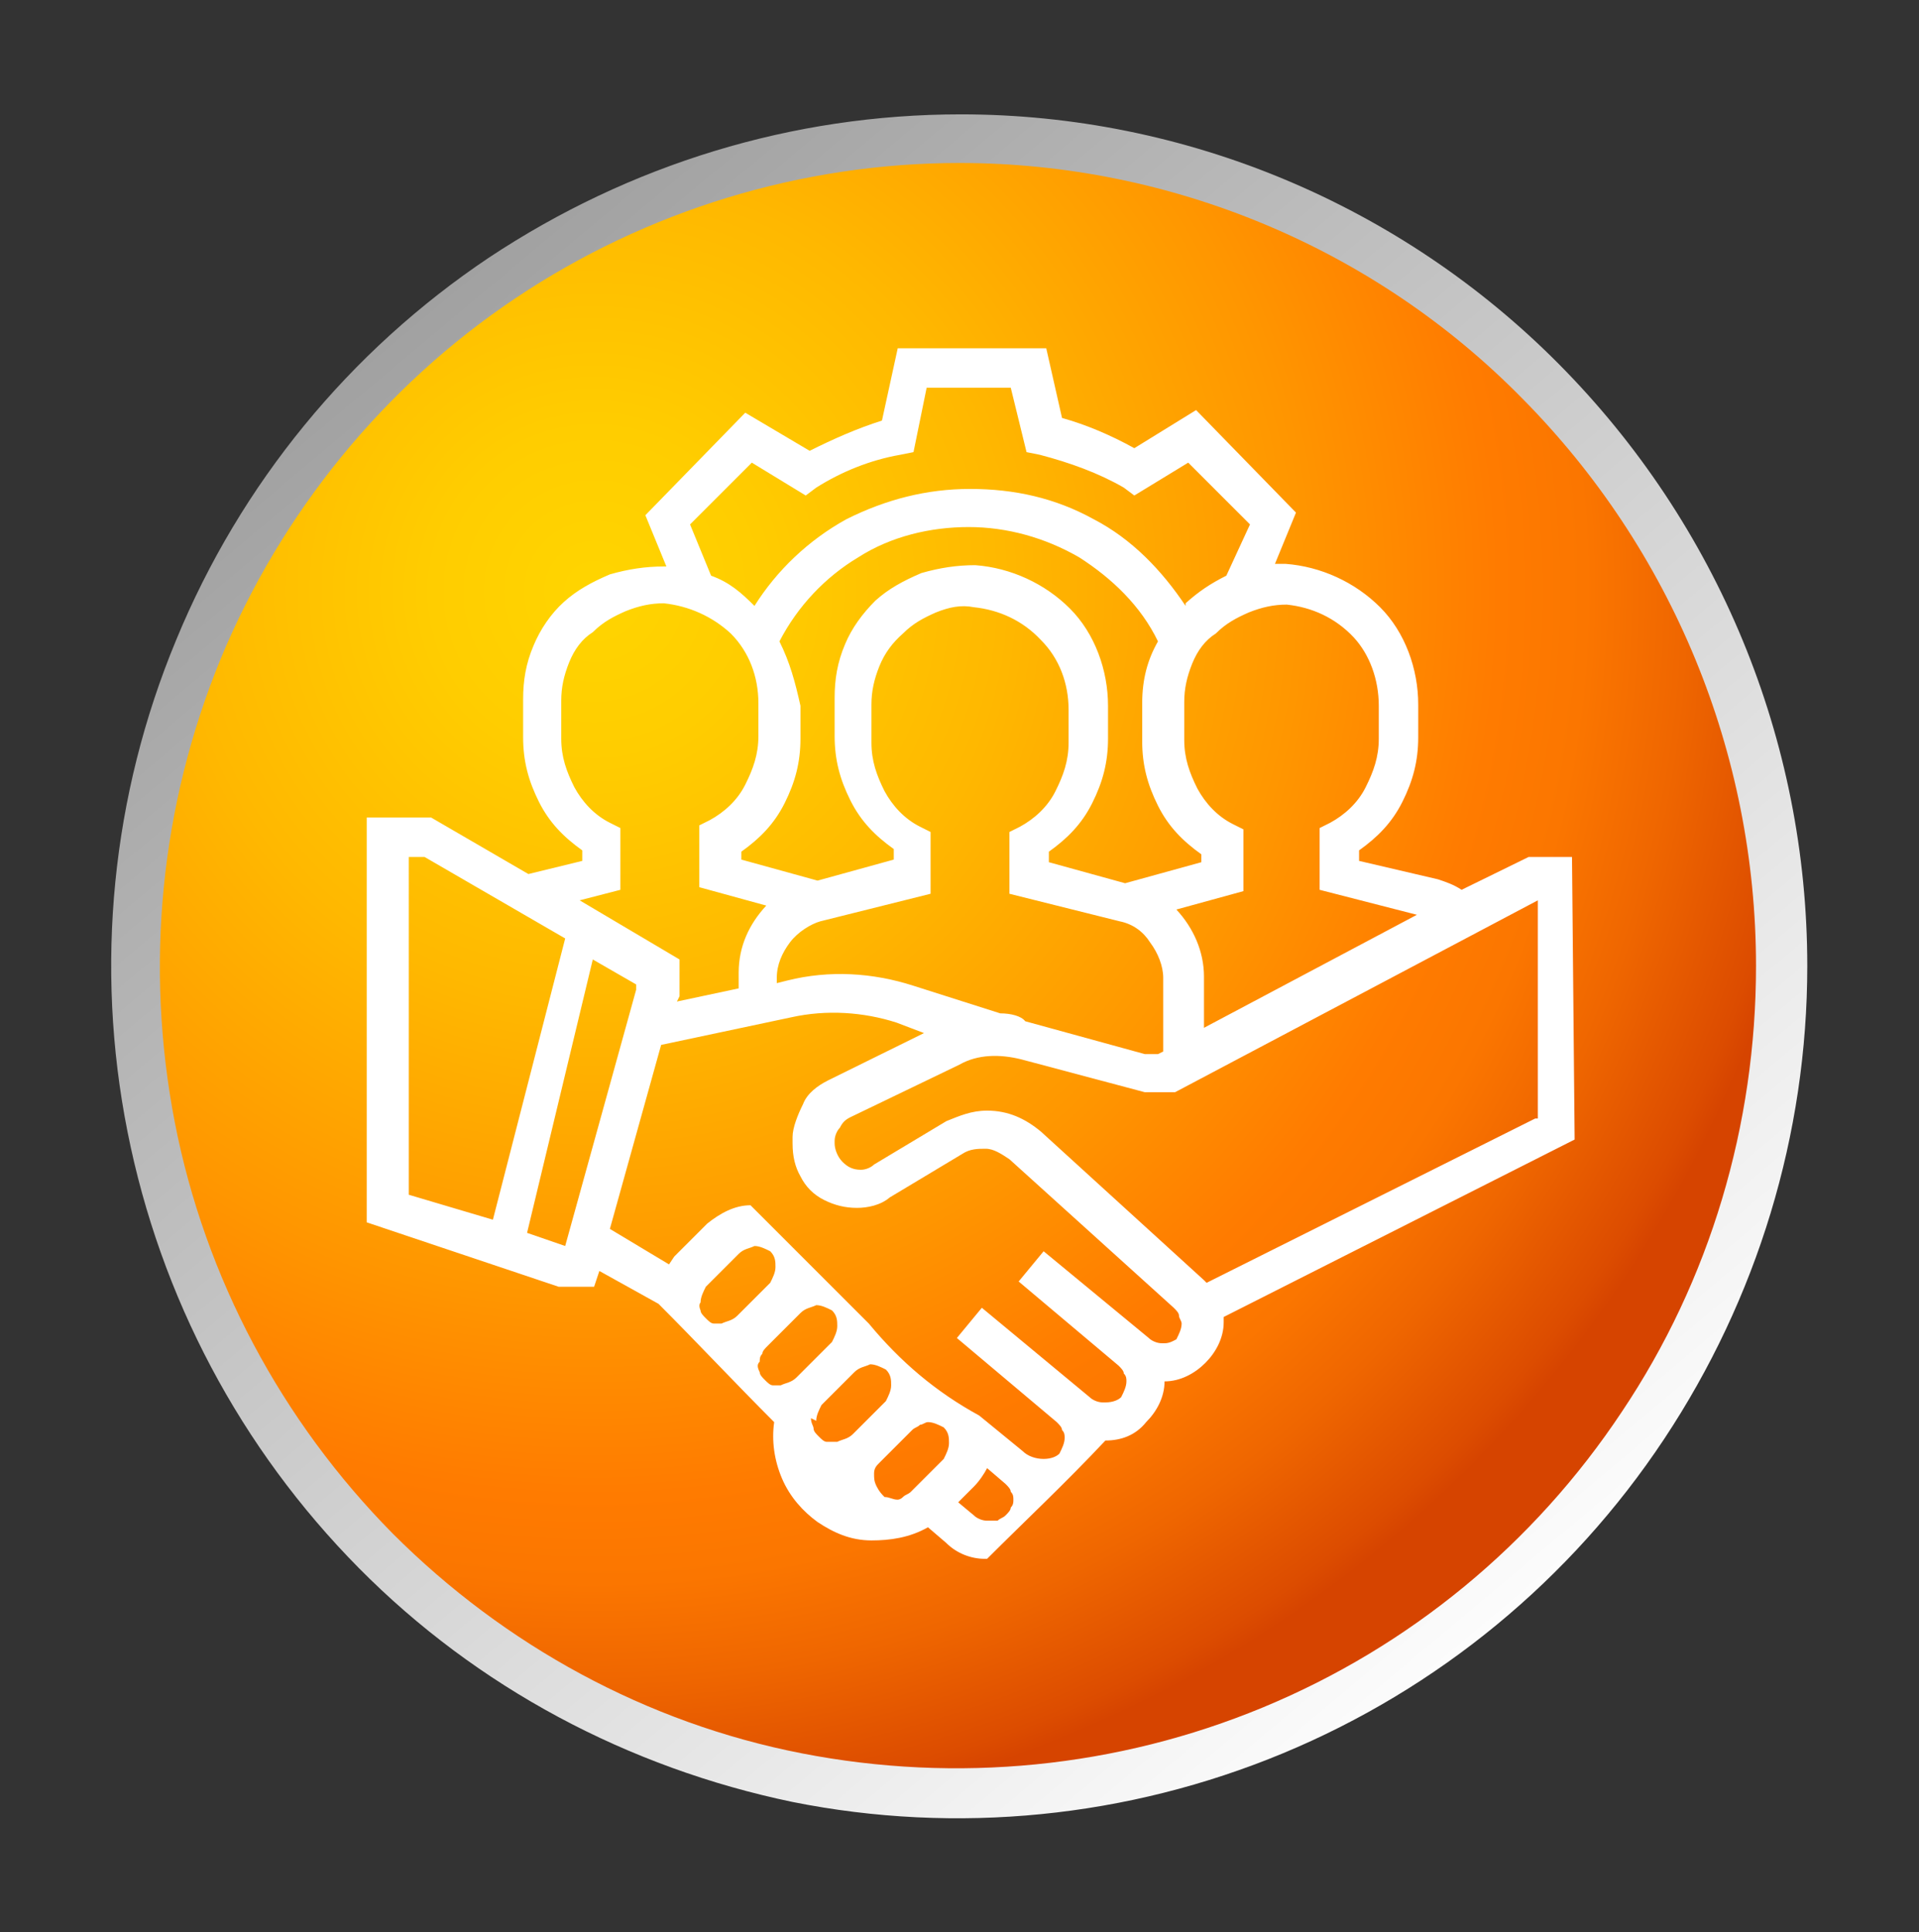 <?xml version="1.0" encoding="utf-8"?>
<!-- Generator: Adobe Illustrator 25.4.1, SVG Export Plug-In . SVG Version: 6.00 Build 0)  -->
<svg version="1.1" id="Capa_1" xmlns="http://www.w3.org/2000/svg" xmlns:xlink="http://www.w3.org/1999/xlink" x="0px" y="0px"
	 viewBox="0 0 146 147" style="enable-background:new 0 0 146 147;" xml:space="preserve">
<rect x="0" y="0" width="146" height="147" fill="#333333" stroke="none"/>
<style type="text/css">
	.st0{fill:url(#SVGID_1_);}
	.st1{fill:url(#SVGID_00000159439332794914507160000003153520109670862471_);}
	.st2{fill:#FFFFFF;}
</style>
<g>
	
		<linearGradient id="SVGID_1_" gradientUnits="userSpaceOnUse" x1="31.42" y1="435.958" x2="114.52" y2="535.077" gradientTransform="matrix(1 0 0 1 0 -412)">
		<stop  offset="0" style="stop-color:#A1A1A1"/>
		<stop  offset="1" style="stop-color:#FCFCFC"/>
	</linearGradient>
	<path class="st0" d="M73.1,15.5c11.4,0,22.6,3.4,32.1,9.8s16.9,15.4,21.3,26c4.4,10.6,5.5,22.2,3.3,33.5
		c-2.2,11.2-7.7,21.6-15.8,29.7s-18.4,13.6-29.6,15.9c-11.2,2.2-22.8,1.1-33.3-3.3c-10.5-4.4-19.6-11.8-25.9-21.3S15.4,85,15.4,73.5
		c0-15.4,6.1-30.1,16.9-41C43.1,21.7,57.8,15.6,73.1,15.5z M73.1,8.7c-12.8,0-25.2,3.8-35.9,10.9c-10.6,7.1-18.9,17.2-23.8,29.1
		C8.5,60.5,7.2,73.5,9.7,86.1s8.6,24.1,17.6,33.2s20.5,15.2,33,17.8c12.5,2.5,25.5,1.2,37.3-3.7s21.9-13.2,29-23.9
		s10.9-23.2,10.9-36c0-17.2-6.8-33.6-18.9-45.8C106.6,15.6,90.2,8.7,73.1,8.7z"/>
	<g>
		
			<radialGradient id="SVGID_00000168818274532958270260000004848676270333204157_" cx="-987.301" cy="231.566" r="0.813" gradientTransform="matrix(114.408 0 0 114.873 113001.523 -26555.57)" gradientUnits="userSpaceOnUse">
			<stop  offset="0" style="stop-color:#FFD500"/>
			<stop  offset="0.13" style="stop-color:#FFCD00"/>
			<stop  offset="0.33" style="stop-color:#FFB800"/>
			<stop  offset="0.57" style="stop-color:#FF9600"/>
			<stop  offset="0.73" style="stop-color:#FF7B00"/>
			<stop  offset="0.8" style="stop-color:#FB7600"/>
			<stop  offset="0.88" style="stop-color:#EF6600"/>
			<stop  offset="0.98" style="stop-color:#DC4C00"/>
			<stop  offset="1" style="stop-color:#D64400"/>
		</radialGradient>
		<path style="fill:url(#SVGID_00000168818274532958270260000004848676270333204157_);" d="M73,12.4c-12,0-23.8,3.6-33.8,10.3
			S21.4,39,16.8,50.1c-4.6,11.2-5.8,23.4-3.5,35.3c2.3,11.8,8.1,22.7,16.6,31.3c8.5,8.5,19.3,14.4,31.1,16.7s24,1.1,35.1-3.5
			c11.1-4.6,20.6-12.4,27.3-22.5c6.7-10,10.2-21.8,10.2-33.9c0-16.2-6.4-31.7-17.8-43.2C104.6,18.9,89.1,12.4,73,12.4z"/>
		<path class="st2" d="M119.6,65.2h-3.3l-5.1,2.5c-0.6-0.4-1.2-0.6-1.8-0.8l-6-1.4v-0.8c1.4-1,2.5-2.1,3.3-3.7
			c0.8-1.6,1.2-3.1,1.2-4.9v-2.5c0-2.7-1-5.5-2.9-7.4s-4.5-3.1-7.2-3.3h-0.8l1.6-3.9l-7.6-7.8l-4.7,2.9c-1.8-1-3.7-1.8-5.5-2.3
			l-1.2-5.3H68.3l-1.2,5.5c-1.9,0.6-3.7,1.4-5.5,2.3l-4.9-2.9l-7.6,7.8l1.6,3.9h-0.2c-1.4,0-2.7,0.2-4.1,0.6
			c-1.4,0.6-2.5,1.2-3.5,2.1s-1.8,2.1-2.3,3.3c-0.6,1.4-0.8,2.7-0.8,4.1v2.9c0,1.8,0.4,3.3,1.2,4.9c0.8,1.6,1.9,2.7,3.3,3.7v0.8
			l-4.1,1l-7.4-4.3h-4.9v30.8l14.6,4.9h2.7l0.4-1.2l4.5,2.5c2.9,2.9,5.8,6,8.8,9c-0.2,1.4,0,2.9,0.6,4.3s1.6,2.5,2.7,3.3
			c1.2,0.8,2.5,1.4,4.1,1.4c1.4,0,2.9-0.2,4.3-1l1.4,1.2c0.8,0.8,1.9,1.2,2.9,1.2h0.2c2.9-2.9,6-5.8,9-9c1.2,0,2.3-0.4,3.1-1.4
			c0.8-0.8,1.4-1.9,1.4-3.1c1.2,0,2.3-0.6,3.1-1.4c0.8-0.8,1.4-1.9,1.4-3.1c0-0.2,0-0.2,0-0.4l26.7-13.5L119.6,65.2z M104.9,53.7
			v2.5c0,1.4-0.4,2.5-1,3.7c-0.6,1.2-1.6,2.1-2.7,2.7l-0.8,0.4v4.7l7.4,1.9l-16.2,8.6v-3.9c0-1.9-0.8-3.7-2.1-5.1l5.1-1.4v-4.7
			l-0.8-0.4c-1.2-0.6-2.1-1.6-2.7-2.7c-0.6-1.2-1-2.3-1-3.7v-2.9c0-1,0.2-1.9,0.6-2.9c0.4-1,1-1.8,1.8-2.3c0.8-0.8,1.6-1.2,2.5-1.6
			c1-0.4,1.9-0.6,2.9-0.6c1.9,0.2,3.7,1,5.1,2.5C104.2,49.8,104.9,51.7,104.9,53.7z M76.1,77.1l-6.6-2.1c-3.1-1-6.4-1.2-9.6-0.4
			l-0.8,0.2v-0.4c0-1,0.4-1.9,1-2.7c0.6-0.8,1.6-1.4,2.3-1.6l8.4-2.1v-4.7L70,62.9c-1.2-0.6-2.1-1.6-2.7-2.7c-0.6-1.2-1-2.3-1-3.7
			v-2.9c0-1,0.2-1.9,0.6-2.9c0.4-1,1-1.8,1.8-2.5c0.8-0.8,1.6-1.2,2.5-1.6c1-0.4,1.9-0.6,2.9-0.4c1.9,0.2,3.7,1,5.1,2.5
			c1.4,1.4,2.1,3.3,2.1,5.3v2.5c0,1.4-0.4,2.5-1,3.7c-0.6,1.2-1.6,2.1-2.7,2.7l-0.8,0.4v4.7l8.4,2.1c1,0.2,1.8,0.8,2.3,1.6
			c0.6,0.8,1,1.8,1,2.7V80l-0.4,0.2h-1L78,77.7C77.7,77.3,76.9,77.1,76.1,77.1z M59.3,48.8c1.4-2.7,3.5-4.9,6-6.4
			c2.5-1.6,5.5-2.3,8.4-2.3s5.8,0.8,8.4,2.3c2.5,1.6,4.7,3.7,6,6.4c-0.8,1.4-1.2,2.9-1.2,4.7v2.9c0,1.8,0.4,3.3,1.2,4.9
			c0.8,1.6,1.9,2.7,3.3,3.7v0.6l-5.8,1.6l-5.8-1.6v-0.8c1.4-1,2.5-2.1,3.3-3.7c0.8-1.6,1.2-3.1,1.2-4.9v-2.5c0-2.7-1-5.5-2.9-7.4
			s-4.5-3.1-7.2-3.3c-1.4,0-2.7,0.2-4.1,0.6c-1.4,0.6-2.5,1.2-3.5,2.1c-1,1-1.8,2.1-2.3,3.3c-0.6,1.4-0.8,2.7-0.8,4.1V56
			c0,1.8,0.4,3.3,1.2,4.9c0.8,1.6,1.9,2.7,3.3,3.7v0.8l-5.8,1.6l-5.8-1.6v-0.6c1.4-1,2.5-2.1,3.3-3.7c0.8-1.6,1.2-3.1,1.2-4.9v-2.5
			C60.5,51.9,60.1,50.4,59.3,48.8L59.3,48.8z M52.5,39.9l4.7-4.7l4.1,2.5l0.8-0.6c1.9-1.2,4.1-2.1,6.4-2.5l1-0.2l1-4.9h6.4l1.2,4.9
			l1,0.2c2.3,0.6,4.5,1.4,6.4,2.5l0.8,0.6l4.1-2.5l4.7,4.7l-1.8,3.9c-1.2,0.6-2.1,1.2-3.1,2.1l0,0.2c-1.8-2.7-4.1-5.1-7-6.6
			c-2.9-1.6-6-2.3-9.4-2.3c-3.3,0-6.4,0.8-9.4,2.3c-2.9,1.6-5.3,3.9-7,6.6c-1-1-1.9-1.8-3.3-2.3L52.5,39.9z M47.2,67.7V63l-0.8-0.4
			c-1.2-0.6-2.1-1.6-2.7-2.7c-0.6-1.2-1-2.3-1-3.7v-2.9c0-1,0.2-1.9,0.6-2.9s1-1.8,1.8-2.3c0.8-0.8,1.6-1.2,2.5-1.6
			c1-0.4,1.9-0.6,2.9-0.6c1.9,0.2,3.7,1,5.1,2.3c1.4,1.4,2.1,3.3,2.1,5.3V56c0,1.4-0.4,2.5-1,3.7c-0.6,1.2-1.6,2.1-2.7,2.7l-0.8,0.4
			v4.7l5.1,1.4C57,70.3,56.2,72,56.2,74v1.2l-4.7,1l0.2-0.4V73l-7.6-4.5L47.2,67.7z M31.1,65.2h1.2L43,71.4l-5.5,21.4l-6.4-1.9V65.2
			z M43,94.8l-2.9-1L45.1,73l3.3,1.9v0.4L43,94.8L43,94.8z M53.3,99.1c0-0.4,0.2-0.8,0.4-1.2l2.5-2.5c0.4-0.4,0.8-0.4,1.2-0.6
			c0.4,0,0.8,0.2,1.2,0.4c0.4,0.4,0.4,0.8,0.4,1.2c0,0.4-0.2,0.8-0.4,1.2l-2.5,2.5c-0.4,0.4-0.8,0.4-1.2,0.6c-0.2,0-0.4,0-0.6,0
			c-0.2,0-0.4-0.2-0.6-0.4s-0.4-0.4-0.4-0.6C53.3,99.7,53.1,99.3,53.3,99.1L53.3,99.1z M57.8,103.6c0-0.2,0-0.4,0.2-0.6
			c0-0.2,0.2-0.4,0.4-0.6l2.5-2.5c0.4-0.4,0.8-0.4,1.2-0.6c0.4,0,0.8,0.2,1.2,0.4c0.4,0.4,0.4,0.8,0.4,1.2s-0.2,0.8-0.4,1.2
			l-2.7,2.7c-0.4,0.4-0.8,0.4-1.2,0.6c-0.2,0-0.4,0-0.6,0c-0.2,0-0.4-0.2-0.6-0.4c-0.2-0.2-0.4-0.4-0.4-0.6
			C57.6,104,57.6,103.8,57.8,103.6L57.8,103.6z M62.1,108.1c0-0.4,0.2-0.8,0.4-1.2l2.5-2.5c0.4-0.4,0.8-0.4,1.2-0.6
			c0.4,0,0.8,0.2,1.2,0.4c0.4,0.4,0.4,0.8,0.4,1.2c0,0.4-0.2,0.8-0.4,1.2l-2.5,2.5c-0.4,0.4-0.8,0.4-1.2,0.6c-0.2,0-0.4,0-0.8,0
			c-0.2,0-0.4-0.2-0.6-0.4c-0.2-0.2-0.4-0.4-0.4-0.6c0-0.2-0.2-0.4-0.2-0.8L62.1,108.1z M68.3,114.1c-0.4,0-0.6-0.2-1-0.2
			c-0.2-0.2-0.4-0.4-0.6-0.8c-0.2-0.4-0.2-0.6-0.2-1c0-0.4,0.2-0.6,0.4-0.8l2.5-2.5c0.2-0.2,0.4-0.2,0.6-0.4c0.2,0,0.4-0.2,0.6-0.2
			c0.4,0,0.8,0.2,1.2,0.4c0.4,0.4,0.4,0.8,0.4,1.2c0,0.4-0.2,0.8-0.4,1.2l-2.5,2.5c-0.2,0.2-0.4,0.2-0.6,0.4
			C68.5,114.1,68.3,114.1,68.3,114.1L68.3,114.1z M75.3,115.7h-0.2c-0.4,0-0.8-0.2-1-0.4l-1.2-1l1.2-1.2c0.4-0.4,0.8-1,1-1.4
			l1.4,1.2c0.2,0.2,0.4,0.4,0.4,0.6c0.2,0.2,0.2,0.4,0.2,0.6c0,0.2,0,0.4-0.2,0.6c0,0.2-0.2,0.4-0.4,0.6c-0.2,0.2-0.4,0.2-0.6,0.4
			C75.7,115.7,75.5,115.7,75.3,115.7L75.3,115.7z M88.6,102.2h-0.2c-0.4,0-0.8-0.2-1-0.4l-8-6.6l-1.9,2.3l7.6,6.4
			c0.2,0.2,0.4,0.4,0.4,0.6c0.2,0.2,0.2,0.4,0.2,0.6c0,0.4-0.2,0.8-0.4,1.2c-0.2,0.2-0.6,0.4-1.2,0.4h-0.2c-0.4,0-0.8-0.2-1-0.4
			l-8.2-6.8l-1.9,2.3l7.6,6.4c0.2,0.2,0.4,0.4,0.4,0.6c0.2,0.2,0.2,0.4,0.2,0.6c0,0.4-0.2,0.8-0.4,1.2c-0.2,0.2-0.6,0.4-1.2,0.4
			c-0.6,0-1.2-0.2-1.6-0.6l-3.3-2.7c-3.3-1.8-6-4.1-8.4-7c-2.9-2.9-6-6-9-9c-1.2,0-2.3,0.6-3.3,1.4l-2.5,2.5l-0.4,0.6l-4.5-2.7
			l3.9-14l9.9-2.1c2.7-0.6,5.5-0.4,8,0.4l2.1,0.8L63,82.2c-0.8,0.4-1.6,1-1.9,1.8c-0.4,0.8-0.8,1.8-0.8,2.5V87c0,1,0.2,1.8,0.6,2.5
			c0.4,0.8,1,1.4,1.8,1.8c0.8,0.4,1.6,0.6,2.5,0.6c0.8,0,1.8-0.2,2.5-0.8l5.5-3.3c0.6-0.4,1.2-0.4,1.8-0.4c0.6,0,1.2,0.4,1.8,0.8
			l12.5,11.3c0.2,0.2,0.4,0.4,0.4,0.6c0,0.2,0.2,0.4,0.2,0.6c0,0.4-0.2,0.8-0.4,1.2C89.3,102,89,102.2,88.6,102.2L88.6,102.2z
			 M116.8,85.1l-25,12.5l-0.2-0.2L79.2,86.1c-1.2-1-2.5-1.6-4.1-1.6c-1.2,0-2.1,0.4-3.1,0.8l-5.5,3.3c-0.2,0.2-0.6,0.4-1,0.4
			c-0.6,0-1-0.2-1.4-0.6c-0.4-0.4-0.6-1-0.6-1.4v-0.2c0-0.4,0.2-0.8,0.4-1c0.2-0.4,0.4-0.6,0.8-0.8L73,81c1.4-0.8,3.1-0.8,4.7-0.4
			l9.4,2.5h2.3L117,68.5v16.6H116.8z"/>
	</g>
</g>
</svg>
